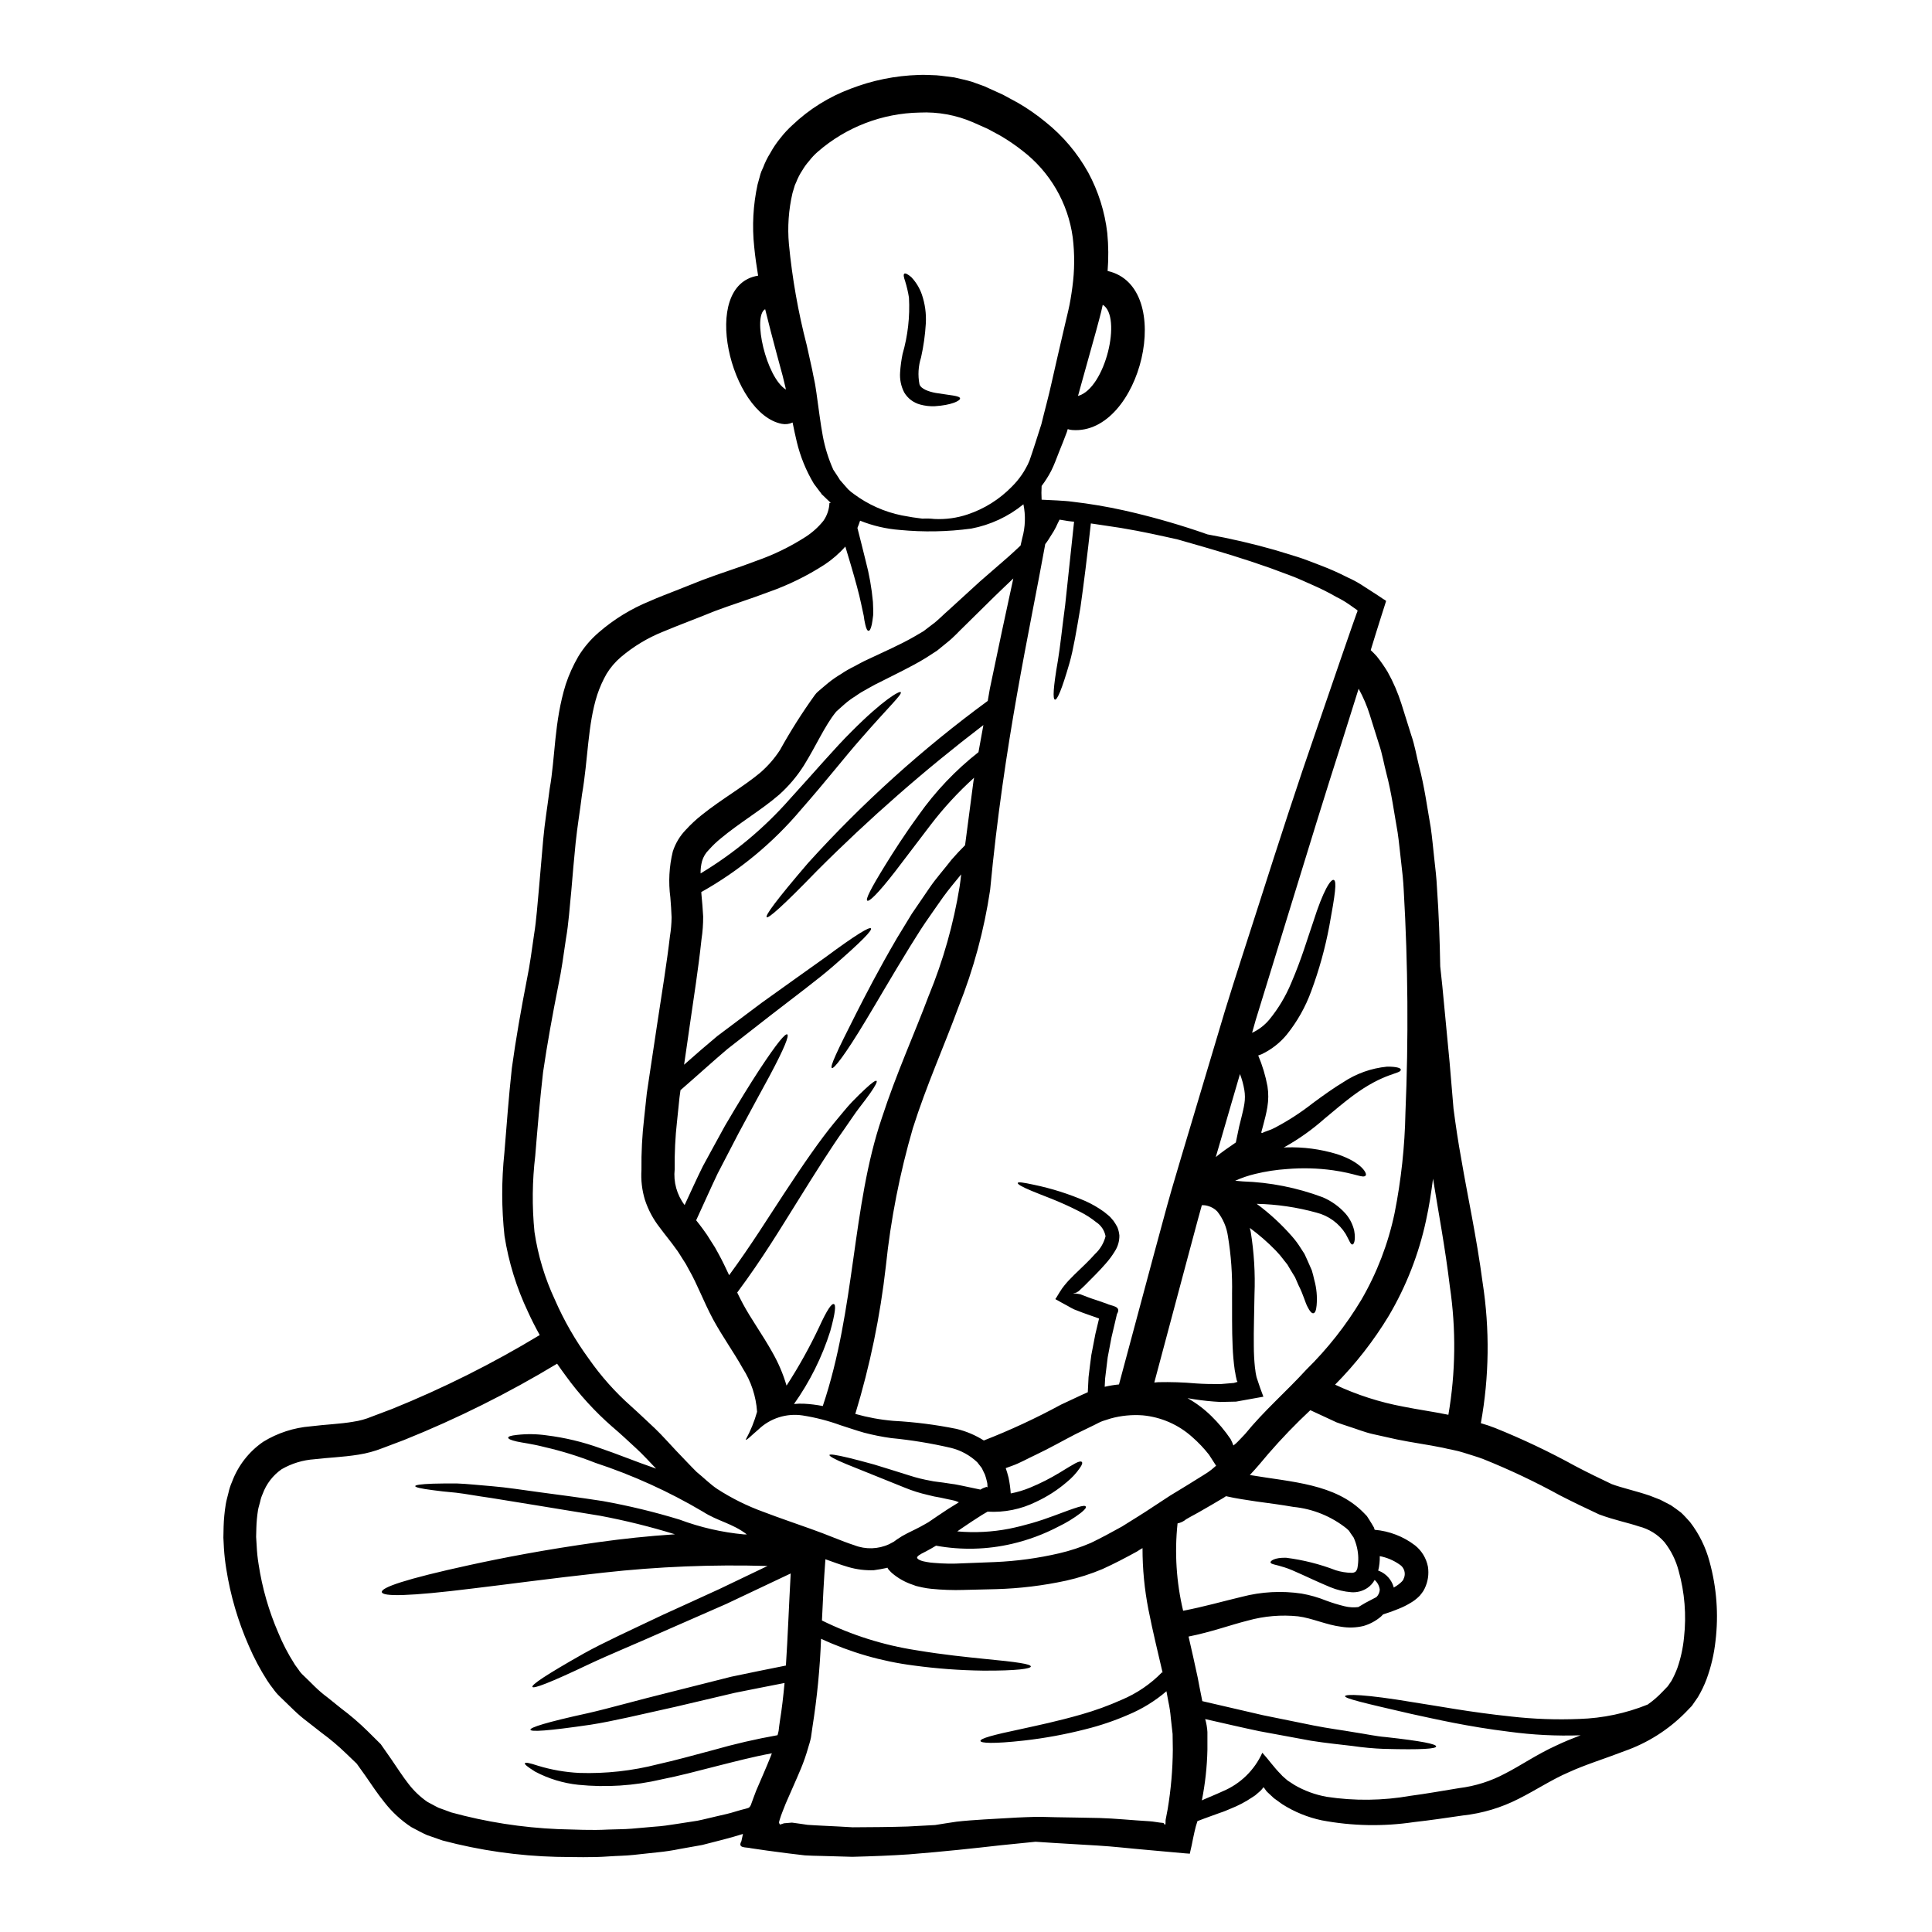 <?xml version="1.0" encoding="UTF-8"?>
<!-- Uploaded to: SVG Find, www.svgfind.com, Generator: SVG Find Mixer Tools -->
<svg fill="#000000" width="800px" height="800px" version="1.1" viewBox="144 144 512 512" xmlns="http://www.w3.org/2000/svg">
 <g>
  <path d="m597.05 557.87c1.887 6.84 2.422 13.98 1.574 21.023-0.375 3.445-1.168 6.832-2.359 10.082-0.625 1.664-1.398 3.269-2.309 4.793l-1.594 2.305-1.773 1.836c-4.496 4.527-9.953 7.981-15.965 10.105-5.445 2.102-10.527 3.637-14.957 5.68-4.469 1.922-8.605 4.699-13.277 7.039-4.574 2.332-9.535 3.816-14.637 4.375-4.465 0.648-8.809 1.301-13.094 1.77l-0.004 0.004c-8.09 1.199-16.324 1.039-24.363-0.473-3.727-0.785-7.285-2.238-10.496-4.285l-2.215-1.598c-0.59-0.562-1.18-1.094-1.773-1.656-0.324-0.297-0.648-0.945-0.977-1.238l-0.004-0.004c-0.227 0.344-0.492 0.66-0.785 0.945l-0.707 0.621h-0.004c-0.434 0.422-0.922 0.793-1.449 1.094-1.816 1.227-3.758 2.246-5.797 3.047-0.918 0.395-1.832 0.789-2.719 1.062-0.945 0.355-1.895 0.68-2.777 1.004-1.121 0.418-2.188 0.789-3.25 1.211h-0.004c-0.316 0.934-0.578 1.883-0.785 2.844-0.27 1.18-0.504 2.363-0.738 3.543l-0.395 1.742-0.09 0.414c0.027 0.207-0.234 0.031-0.355 0.062l-0.891-0.062c-3.488-0.324-6.856-0.617-10.141-0.914-4.613-0.395-8.957-0.918-13.039-1.152-4.082-0.234-7.891-0.473-11.441-0.68-1.742-0.117-3.402-0.234-5.027-0.328-2.871 0.27-6.004 0.594-9.371 0.945-6.918 0.789-14.902 1.656-24.215 2.398-4.644 0.324-9.641 0.504-14.957 0.648-2.66-0.059-5.41-0.145-8.266-0.234-1.418-0.027-2.871-0.059-4.328-0.148l-4.434-0.531c-0.738-0.086-1.512-0.203-2.246-0.297l-3.34-0.441-4.258-0.621c-1.238-0.355-3.637 0.117-2.543-1.863 0.148-0.652 0.297-1.305 0.414-1.926-3.223 1.035-7.086 1.969-10.82 2.93-1.895 0.355-3.844 0.68-5.824 1.035h-0.004c-2.004 0.414-4.027 0.719-6.062 0.914-2.07 0.203-4.168 0.445-6.297 0.68-2.129 0.234-4.328 0.234-6.562 0.395-4.438 0.328-9.02 0.176-13.777 0.117l0.004 0.004c-10.219-0.258-20.371-1.711-30.25-4.332-1.391-0.477-2.777-0.977-4.168-1.453-1.391-0.617-2.777-1.387-4.168-2.125-2.656-1.75-5.012-3.918-6.981-6.418-1.969-2.422-3.519-4.816-5.144-7.152-0.738-1.066-1.508-2.129-2.305-3.223-0.914-0.887-1.863-1.801-2.805-2.691-2.051-1.984-4.234-3.828-6.535-5.512-1.211-0.945-2.43-1.922-3.668-2.871-1.297-0.969-2.531-2.019-3.695-3.148-1.238-1.18-2.457-2.394-3.695-3.578-0.648-0.617-1.234-1.301-1.746-2.039-0.562-0.699-1.086-1.43-1.574-2.188-1.875-2.926-3.508-6-4.879-9.195-2.863-6.504-4.871-13.352-5.973-20.371-0.297-1.824-0.508-3.664-0.621-5.512l-0.145-2.789 0.059-2.898c0.059-1.977 0.246-3.949 0.562-5.902 0.148-1.004 0.473-2.008 0.707-3.016 0.219-1.035 0.547-2.047 0.977-3.016 1.605-4.293 4.492-7.988 8.266-10.582 3.801-2.328 8.094-3.727 12.535-4.082 4.023-0.504 7.871-0.621 11.266-1.211v-0.004c1.695-0.242 3.356-0.695 4.938-1.355 1.805-0.68 3.578-1.363 5.41-2.043 13.539-5.477 26.621-12.023 39.117-19.582-1.094-1.969-2.156-4.023-3.106-6.125-3.035-6.387-5.137-13.176-6.234-20.16-0.793-7.312-0.805-14.684-0.031-22 0.297-3.609 0.59-7.246 0.887-10.941 0.297-3.695 0.68-7.656 1.094-11.527 1.062-7.75 2.457-15.609 3.992-23.508 0.828-3.992 1.305-7.894 1.895-11.887 0.648-3.938 0.887-8.133 1.305-12.301 0.355-4.254 0.734-8.547 1.121-12.922s1.152-8.895 1.715-13.422c1.477-8.191 1.152-17.68 4.254-27.648l-0.004 0.004c0.855-2.559 1.965-5.023 3.316-7.359 1.457-2.398 3.285-4.555 5.41-6.383 4.027-3.496 8.602-6.305 13.539-8.312 2.363-1.066 4.723-1.926 7.008-2.836 2.281-0.914 4.613-1.836 6.945-2.754 5-1.895 9.699-3.309 14.371-5.117 4.559-1.594 8.914-3.715 12.977-6.324 1.793-1.156 3.387-2.594 4.723-4.258 0.973-1.391 1.527-3.027 1.598-4.723l0.359-0.027c-0.359-0.355-0.738-0.707-1.125-1.066l-0.977-0.945-0.27-0.234-0.266-0.395-0.395-0.5c-0.473-0.652-0.977-1.305-1.477-1.969h0.004c-2.047-3.426-3.559-7.141-4.496-11.02-0.395-1.684-0.789-3.434-1.125-5.176-0.895 0.422-1.898 0.551-2.867 0.355-13.543-2.606-21.91-36.812-6.269-39.266-0.395-2.457-0.789-5-1.035-7.629v0.004c-0.59-5.523-0.289-11.105 0.891-16.531l0.59-2.129 0.148-0.562 0.086-0.27 0.031-0.059 0.145-0.441 0.059-0.117 0.395-0.887h0.004c0.496-1.344 1.133-2.629 1.891-3.844 0.777-1.426 1.691-2.773 2.719-4.023 0.949-1.223 2.004-2.359 3.152-3.398 4.43-4.223 9.672-7.5 15.402-9.641 5.769-2.238 11.879-3.477 18.062-3.664 1.574-0.09 3.148 0.059 4.723 0.09 1.574 0.117 3.148 0.395 4.699 0.559 1.574 0.395 3.148 0.68 4.672 1.152l2.305 0.828 1.211 0.445 0.949 0.445 3.781 1.715c1.332 0.707 2.691 1.449 4.023 2.184h0.004c2.559 1.488 4.988 3.18 7.273 5.059 4.598 3.676 8.434 8.215 11.293 13.363 2.695 4.981 4.41 10.43 5.059 16.055 0.324 3.34 0.352 6.703 0.086 10.051 18.266 4.125 8.828 43.562-9.383 42.148-0.402-0.027-0.801-0.109-1.18-0.242-0.059 0.27-0.18 0.535-0.238 0.789-0.648 1.801-1.387 3.543-2.066 5.266-0.68 1.723-1.211 3.25-2.102 5.055h-0.004c-0.727 1.387-1.566 2.715-2.512 3.961-0.074 1.211-0.074 2.426 0 3.637 1.391 0.086 2.805 0.145 4.199 0.203 1.328 0.09 2.629 0.148 3.902 0.328 4.609 0.531 9.191 1.301 13.723 2.309 6.582 1.48 13.082 3.297 19.48 5.438l2.66 0.918h0.004c6.066 1.09 12.078 2.484 18.004 4.18 1.863 0.562 3.812 1.152 5.879 1.801 2.066 0.648 4.113 1.508 6.328 2.336h0.004c2.332 0.891 4.609 1.91 6.828 3.047 1.223 0.539 2.406 1.164 3.543 1.867 1.477 0.977 3.016 1.949 4.582 2.957l1.449 0.977v-0.004c0.254 0.125 0.492 0.285 0.707 0.473l-0.266 0.859c-0.355 1.121-0.738 2.273-1.094 3.43-0.477 1.508-0.945 3.047-1.449 4.613-0.414 1.332-0.859 2.777-1.27 4.137 0.559 0.535 1.09 1.066 1.594 1.625 1.059 1.324 2.027 2.719 2.902 4.172 1.508 2.703 2.734 5.559 3.664 8.512 0.859 2.754 1.715 5.473 2.57 8.191 0.949 2.719 1.395 5.512 2.07 8.219 1.449 5.441 2.16 10.938 3.106 16.293 0.395 2.719 0.621 5.41 0.918 8.074 0.297 2.66 0.621 5.32 0.738 7.953 0.5 7.066 0.738 13.984 0.859 20.785 0.176 1.652 0.355 3.398 0.559 5.231 0.535 5.793 1.18 12.508 1.926 20.195 0.324 3.84 0.676 7.922 1.035 12.27 0.559 4.258 1.211 8.754 2.098 13.57 1.625 9.582 3.992 20.281 5.617 32.523 1.914 12.359 1.758 24.949-0.473 37.254 1.281 0.359 2.543 0.785 3.781 1.273 7.293 2.938 14.402 6.312 21.289 10.109 3.309 1.742 6.504 3.281 9.609 4.758 2.691 1.008 6.387 1.801 10.051 3.047l2.809 1.094 2.805 1.449c0.949 0.621 1.836 1.305 2.723 1.969 0.828 0.766 1.574 1.625 2.336 2.457h0.004c2.422 3.141 4.195 6.731 5.211 10.562zm-6.769 20.074c0.664-5.922 0.18-11.914-1.422-17.652-0.715-2.766-1.992-5.352-3.754-7.598-1.766-2.043-4.121-3.5-6.738-4.168-3.078-1.035-6.445-1.656-10.586-3.191-3.488-1.629-6.945-3.281-10.289-5h-0.004c-6.578-3.617-13.371-6.836-20.34-9.637-1.742-0.68-3.543-1.152-5.32-1.742-1.777-0.59-3.637-0.828-5.512-1.301-3.812-0.789-7.981-1.336-12.121-2.188-2.098-0.477-4.231-0.949-6.387-1.422-2.129-0.473-4.227-1.332-6.383-2.012-1.066-0.355-2.16-0.707-3.223-1.094l-3.047-1.418c-1.301-0.594-2.602-1.211-3.902-1.805l-0.004-0.004c-3.894 3.641-7.594 7.481-11.086 11.508-1.539 1.832-3.148 3.781-4.941 5.676 11.148 1.895 22.621 2.273 30.188 10.02l0.828 0.859 0.652 1.008c0.395 0.676 0.855 1.332 1.211 2.008 0.059 0.207 0.145 0.414 0.203 0.621h0.004c3.891 0.332 7.606 1.766 10.703 4.141 1.762 1.41 2.969 3.402 3.402 5.617 0.312 1.973 0.012 3.996-0.859 5.793-0.223 0.492-0.512 0.949-0.859 1.363-0.266 0.383-0.586 0.73-0.945 1.035-0.559 0.516-1.176 0.973-1.832 1.355-1.035 0.637-2.121 1.184-3.25 1.629-1.344 0.562-2.715 1.055-4.109 1.477-0.207 0.176-0.395 0.414-0.59 0.59h-0.004c-1.344 1.145-2.918 1.992-4.609 2.484-1.934 0.469-3.945 0.539-5.906 0.211-3.879-0.473-7.809-2.305-11.387-2.754v-0.004c-4.492-0.469-9.031-0.09-13.383 1.125-4.496 1.121-9.699 3.043-15.699 4.227 0.828 3.664 1.684 7.301 2.426 10.879 0.27 1.625 0.648 3.254 0.945 4.848 0.09 0.445 0.176 0.918 0.27 1.391 5.852 1.363 11.211 2.606 16.082 3.727 4.941 1.004 9.371 1.922 13.383 2.719 4.012 0.801 7.602 1.238 10.793 1.801 3.148 0.473 5.945 1.094 8.336 1.27 9.672 1.066 13.383 1.863 13.383 2.484s-3.754 0.918-13.66 0.652l-0.008 0.008c-2.859-0.105-5.711-0.367-8.543-0.785-3.223-0.395-6.918-0.738-10.996-1.391-4.082-0.766-8.605-1.594-13.602-2.512-4.406-0.918-9.195-2.043-14.398-3.223h-0.004c0.324 1.117 0.523 2.266 0.59 3.43v4.672c-0.094 4.516-0.59 9.02-1.473 13.453 0.266-0.117 0.5-0.234 0.766-0.355 0.789-0.328 1.508-0.652 2.305-0.977 0.859-0.328 1.625-0.738 2.484-1.094 4.656-1.953 8.395-5.602 10.469-10.203 1.598 1.715 3.047 3.871 4.969 5.766l0.355 0.395 0.207 0.176 0.395 0.355 0.789 0.68c0.594 0.379 1.184 0.766 1.773 1.152l-0.004 0.004c2.652 1.543 5.555 2.609 8.574 3.148 7.367 1.121 14.867 1.031 22.207-0.266 4.082-0.531 8.367-1.305 12.891-2.039 4.293-0.527 8.453-1.852 12.266-3.902 4.055-2.07 8.309-5.027 13.426-7.359 2.156-1.035 4.328-1.895 6.535-2.754-0.059 0-0.117 0.027-0.176 0.027v-0.004c-6.266 0.211-12.535-0.105-18.75-0.945-11.117-1.363-19.543-3.34-25.977-4.723-12.711-2.926-17.559-4.078-17.559-4.699 0.059-0.594 5.172-0.562 18.18 1.625 6.477 0.977 14.957 2.629 25.812 3.754v0.004c6.012 0.68 12.062 0.898 18.105 0.648 6.215-0.195 12.344-1.488 18.105-3.816 1.445-1.012 2.781-2.172 3.988-3.457l1.336-1.391 0.977-1.418c0.609-1.102 1.133-2.25 1.574-3.43 0.902-2.613 1.492-5.324 1.754-8.078zm-62.445-59.012c1.93-11.223 2.062-22.68 0.395-33.941-1.242-10.348-3.047-19.809-4.465-28.621-0.477 3.695-1.035 7.363-1.836 10.969h0.004c-1.914 8.945-5.258 17.52-9.91 25.398-4.004 6.609-8.773 12.723-14.215 18.211 5.762 2.707 11.848 4.664 18.105 5.828 3.969 0.797 7.898 1.328 11.922 2.156zm-11.383-80.008c0.836-19.637 0.688-39.305-0.445-58.926-0.117-2.57-0.395-5.117-0.707-7.684-0.316-2.566-0.531-5.176-0.918-7.738-0.918-5.144-1.598-10.406-2.957-15.551-0.68-2.57-1.094-5.234-1.969-7.777-0.789-2.539-1.625-5.141-2.422-7.715h0.004c-0.754-2.434-1.754-4.781-2.988-7.012-1.363 4.328-2.777 8.844-4.285 13.629-4.41 13.695-9.168 29.184-14.52 46.625-2.66 8.727-5.512 17.891-8.484 27.586-0.293 1.094-0.648 2.246-0.945 3.34l-0.004 0.008c1.758-0.816 3.312-2.008 4.555-3.488 2.41-2.941 4.371-6.219 5.824-9.73 2.805-6.504 4.375-12.031 5.824-16.172 2.66-8.395 4.672-11.469 5.469-11.117 0.797 0.355 0.395 3.543-1.211 12.242-1.102 5.871-2.707 11.637-4.789 17.238-1.52 4.176-3.715 8.07-6.504 11.531-1.809 2.191-4.082 3.957-6.652 5.172-0.27 0.117-0.594 0.207-0.891 0.328h0.004c1.109 2.625 1.934 5.363 2.453 8.168 0.289 1.828 0.277 3.688-0.031 5.512-0.27 1.656-0.676 3.191-1.035 4.555-0.176 0.648-0.355 1.332-0.531 1.969l-0.027 0.086c-0.059 0.059-0.059 0.148 0 0.148 0.051 0.047 0.113 0.074 0.176 0.086h0.086s0.414-0.203 0.59-0.266c0.504-0.148 0.977-0.395 1.449-0.535 0.473-0.141 0.949-0.441 1.422-0.648 3.492-1.844 6.805-4 9.906-6.441 2.93-2.16 5.59-4.055 8.047-5.531h-0.004c3.473-2.312 7.465-3.734 11.621-4.141 2.602-0.031 3.695 0.395 3.664 0.789 0.059 1.211-4.328 0.648-12.832 7.008-2.129 1.598-4.523 3.578-7.332 5.945v-0.004c-3.227 2.875-6.758 5.394-10.527 7.508l-0.355 0.176c0.176 0 0.395-0.031 0.621-0.031l0.004 0.004c4.559-0.148 9.113 0.449 13.48 1.773 6.691 2.188 8.16 5.293 7.602 5.707-0.68 0.766-2.602-0.562-8.637-1.418-4.035-0.559-8.121-0.668-12.184-0.324-2.844 0.188-5.672 0.621-8.441 1.297-1.816 0.434-3.586 1.039-5.289 1.805l2.012 0.176c7.234 0.238 14.387 1.656 21.168 4.195 2.312 0.98 4.383 2.461 6.059 4.332 1.133 1.305 1.926 2.867 2.309 4.551 0.445 2.574-0.117 3.637-0.473 3.637-0.504 0.059-0.789-1.004-1.801-2.809h-0.004c-1.746-2.805-4.516-4.824-7.723-5.633-5.164-1.43-10.488-2.215-15.844-2.332 3.414 2.527 6.547 5.414 9.344 8.609 0.867 0.98 1.648 2.035 2.336 3.148 0.324 0.504 0.648 1.008 0.977 1.508 0.234 0.531 0.473 1.035 0.707 1.539 0.441 1.004 0.859 1.922 1.238 2.809 0.27 0.887 0.477 1.742 0.652 2.543l0.004 0.004c0.613 2.199 0.824 4.492 0.617 6.769-0.117 1.391-0.441 2.012-0.855 2.07-0.414 0.059-0.949-0.477-1.539-1.684-0.648-1.18-1.094-3.195-2.398-5.738-0.266-0.648-0.59-1.359-0.914-2.098-0.414-0.68-0.859-1.422-1.332-2.188-0.234-0.414-0.477-0.789-0.711-1.211-0.297-0.395-0.617-0.766-0.945-1.18l0.008-0.008c-0.656-0.879-1.367-1.719-2.129-2.508-2.129-2.188-4.434-4.195-6.891-6.004 0.086 0.328 0.145 0.652 0.234 0.977h0.004c0.891 5.492 1.227 11.059 1.008 16.617-0.062 4.996-0.238 9.547-0.18 13.629 0 2.066 0.117 3.992 0.297 5.762 0.09 0.445 0.117 0.891 0.176 1.305l0.117 0.621 0.059 0.297c0.039 0.23 0.102 0.457 0.18 0.676 0.559 1.715 1.121 3.344 1.711 4.848-2.512 0.445-4.91 0.891-7.242 1.305l-4.168 0.09c-2.324-0.121-4.644-0.359-6.945-0.711-0.621-0.117-1.156-0.203-1.746-0.297h-0.004c2.312 1.301 4.441 2.902 6.332 4.766 1.891 1.855 3.594 3.894 5.082 6.086 0.289 0.543 0.535 1.105 0.742 1.688 0.414-0.297 0.801-0.633 1.152-1.004 0.707-0.738 1.301-1.332 1.922-2.012 0.016 0 0.027-0.012 0.027-0.027 5-6.152 10.941-11.266 16.203-17.031 5.637-5.535 10.543-11.766 14.605-18.539 4.144-7.141 7.121-14.895 8.809-22.977 1.738-8.746 2.699-17.633 2.871-26.551zm-0.504 123.53c0.715-1.379 0.234-3.074-1.094-3.871-1.562-1.09-3.336-1.836-5.203-2.191 0.035 1.297-0.102 2.59-0.414 3.848 0.117 0.027 0.176 0.055 0.297 0.086 1.828 0.758 3.219 2.301 3.785 4.199 0.023 0.066 0.031 0.137 0.027 0.203 0.453-0.254 0.887-0.539 1.305-0.852 0.734-0.562 1.266-1.125 1.297-1.422zm-7.184 4.789c0.531-0.523 0.848-1.223 0.887-1.965-0.117-0.996-0.602-1.914-1.359-2.57-0.457 0.836-1.105 1.555-1.891 2.098-1.246 0.84-2.731 1.246-4.231 1.152-1.953-0.145-3.871-0.605-5.68-1.359-6.031-2.543-9.582-4.465-12.09-5.234-2.426-0.789-3.578-0.789-3.695-1.301-0.117-0.395 1.094-1.336 4.141-1.242 4.5 0.57 8.918 1.684 13.152 3.316 1.352 0.422 2.758 0.652 4.172 0.676 0.395 0.016 0.777-0.098 1.098-0.328 0.27-0.316 0.445-0.707 0.496-1.121 0.301-1.738 0.254-3.516-0.145-5.234-0.207-0.914-0.504-1.805-0.891-2.66-0.266-0.395-0.559-0.789-0.828-1.18l-0.395-0.621-0.562-0.531 0.004-0.004c-4.066-3.269-9-5.281-14.191-5.793-3.074-0.535-6.356-0.977-9.906-1.453-2.512-0.395-5.141-0.734-7.949-1.387l-0.004 0.004c-0.457 0.32-0.93 0.617-1.422 0.883-1.594 0.977-3.148 1.836-4.758 2.777-1.48 0.887-2.93 1.598-4.375 2.453-0.652 0.555-1.438 0.93-2.277 1.098-0.824 7.742-0.324 15.574 1.477 23.148 5.441-1.035 10.469-2.484 15.551-3.695 5.172-1.352 10.562-1.645 15.852-0.855 2.227 0.391 4.406 1.016 6.5 1.863 1.617 0.602 3.266 1.105 4.941 1.508 1.172 0.281 2.383 0.352 3.578 0.203 1.215-0.762 2.469-1.461 3.754-2.098 0.34-0.191 0.723-0.367 1.047-0.547zm-5.234-260.72c0.148-0.355 0.445-0.789-0.059-0.977l-0.562-0.395-1.508-1.062v0.004c-1-0.691-2.055-1.305-3.148-1.836-2.019-1.16-4.102-2.211-6.234-3.148-2.07-0.891-3.996-1.836-5.945-2.547s-3.785-1.418-5.562-2.066c-7.125-2.516-12.988-4.227-17.531-5.559-2.777-0.789-4.996-1.422-6.859-1.969-4.258-0.945-9.254-2.098-15.164-3.074-2.484-0.355-5.117-0.789-7.871-1.18-0.973 8.785-1.891 16.137-2.754 22.207-1.066 6.238-1.863 11.117-2.898 14.754-2.098 7.273-3.281 9.875-3.871 9.73s-0.477-3.078 0.789-10.348c0.617-3.668 1.094-8.516 1.922-14.664 0.648-6.035 1.418-13.383 2.363-22.145-0.328 0-0.648-0.062-0.977-0.09-0.949-0.09-1.895-0.328-2.871-0.445l-0.414 0.828-0.004-0.004c-0.332 0.785-0.715 1.547-1.152 2.281-0.473 0.738-0.945 1.508-1.449 2.305-0.238 0.367-0.496 0.723-0.77 1.062-4.168 23.094-10.941 52.742-14.605 91.629v0.004c-1.578 10.617-4.387 21.016-8.367 30.988-3.812 10.406-8.547 20.902-12.09 32.109h-0.004c-3.481 11.957-5.883 24.203-7.172 36.59-1.496 13.285-4.207 26.41-8.102 39.199 3.297 0.93 6.672 1.547 10.082 1.836 5.625 0.301 11.215 1.012 16.734 2.129 2.566 0.621 5.016 1.66 7.246 3.074 7-2.734 13.824-5.902 20.426-9.488 1.836-0.859 3.637-1.715 5.379-2.516 0.594-0.266 1.156-0.531 1.746-0.789 0.059-1.512 0.117-2.574 0.203-3.992 0.238-2.012 0.473-3.965 0.738-5.883 0.355-1.895 0.707-3.727 1.066-5.531 0.324-1.418 0.648-2.781 0.973-4.082 0.031-0.027 0-0.027-0.027-0.059-0.68-0.234-1.363-0.473-2.012-0.707-1.535-0.504-3.106-1.125-4.613-1.715-0.145-0.059-0.395-0.203-0.766-0.395l-0.887-0.504-1.805-0.977-0.887-0.504c-0.234-0.176-0.828-0.234-0.395-0.59l1.062-1.742h0.008c0.348-0.586 0.742-1.141 1.18-1.66l0.617-0.734 0.395-0.445c0.531-0.531 1.035-1.066 1.539-1.574 2.039-1.969 3.938-3.727 5.512-5.512 1.371-1.27 2.348-2.91 2.809-4.723-0.285-1.543-1.191-2.902-2.512-3.754-1.309-1.055-2.727-1.965-4.231-2.719-5.703-2.957-10.141-4.375-12.801-5.531-2.719-1.121-3.844-1.832-3.727-2.129 0.117-0.301 1.363-0.145 4.231 0.477 4.699 0.973 9.289 2.422 13.691 4.328 1.746 0.785 3.414 1.75 4.965 2.871 0.395 0.324 0.828 0.676 1.266 1.035 0.441 0.359 0.789 0.855 1.211 1.328l0.004-0.004c0.379 0.543 0.723 1.105 1.035 1.691 0.277 0.699 0.457 1.434 0.531 2.184 0.023 1.512-0.406 2.996-1.238 4.258-0.699 1.145-1.5 2.223-2.394 3.223-1.688 1.969-3.668 3.871-5.59 5.824-0.473 0.5-1.094 0.977-1.574 1.477l-0.648 0.395c-0.234 0.055-0.473 0.086-0.711 0.09v0.059c0 0.027 0.562 0.059 0.68 0.086l1.094 0.176c1.391 0.535 2.777 1.094 4.328 1.574 0.891 0.328 1.773 0.621 2.66 0.918 1.332 0.68 4.051 0.621 2.754 2.754-0.473 2.012-0.949 4.078-1.449 6.18-0.328 1.711-0.652 3.488-1.008 5.289-0.203 1.836-0.441 3.695-0.68 5.59-0.027 0.859-0.059 1.508-0.117 2.219l0.004 0.004c1.246-0.289 2.512-0.5 3.785-0.621 3.191-11.887 6.254-23.309 9.195-34.266 1.656-5.977 3.148-11.809 4.789-17.477 1.641-5.668 3.312-11.148 4.91-16.531 3.223-10.793 6.266-21.023 9.195-30.781 2.988-9.699 6.004-18.863 8.781-27.551 5.562-17.414 10.582-32.879 15.316-46.477 2.34-6.801 4.527-13.18 6.566-19.133 1.035-2.984 2.039-5.852 2.988-8.633 0.418-1.195 0.836-2.367 1.246-3.519zm-29.746 129.92c0.184-1.195 0.176-2.414-0.027-3.609-0.242-1.434-0.629-2.84-1.152-4.199-1.574 5.32-3.148 10.824-4.789 16.441-0.531 1.836-1.066 3.695-1.625 5.559 0.789-0.621 1.574-1.27 2.426-1.863 0.945-0.648 1.922-1.332 2.898-2.012 0.027-0.176 0.059-0.297 0.086-0.445 0.27-1.238 0.504-2.512 0.789-3.781l0.531-2.129c0.332-1.391 0.676-2.691 0.863-3.961zm-1.828 73.766c-0.078-0.133-0.148-0.273-0.207-0.414l-0.086-0.395-0.18-0.789c-0.086-0.5-0.145-1.004-0.266-1.508-0.297-2.07-0.473-4.168-0.562-6.324-0.207-4.328-0.117-8.93-0.148-13.84l-0.004 0.004c0.113-5.141-0.254-10.277-1.094-15.352-0.344-2.402-1.324-4.668-2.84-6.566-0.68-0.695-1.539-1.195-2.481-1.445-0.52-0.152-1.059-0.215-1.594-0.18-1.422 5.055-2.754 10.262-4.199 15.551-2.691 10.082-5.492 20.559-8.395 31.43l1.035-0.09h-0.004c3.324-0.074 6.652 0.031 9.965 0.328 2.012 0.148 4.168 0.176 6.535 0.176 1.125-0.086 2.305-0.203 3.543-0.297l-0.004 0.004c0.332-0.082 0.66-0.18 0.984-0.293zm-6.859 23.223c0.395-0.324 0.789-0.648 1.18-1.004-0.621-0.977-1.238-1.922-1.891-2.93-1.328-1.691-2.812-3.254-4.434-4.672-3.641-3.277-8.242-5.293-13.121-5.746-2.856-0.211-5.723 0.07-8.484 0.828-0.711 0.238-1.422 0.445-2.129 0.68-0.707 0.234-1.539 0.738-2.305 1.094-1.574 0.766-3.148 1.539-4.816 2.34-3.434 1.77-6.832 3.723-10.824 5.617-2.012 0.918-3.871 2.039-6.121 2.836-0.531 0.176-1.094 0.395-1.625 0.59 0.297 0.789 0.473 1.539 0.766 2.574h-0.004c0.281 1.367 0.469 2.746 0.566 4.137 1.75-0.336 3.465-0.852 5.113-1.535 2.727-1.125 5.356-2.457 7.875-3.992 1.922-1.18 3.281-2.012 4.172-2.484 0.891-0.473 1.477-0.562 1.684-0.328s0.086 0.738-0.535 1.598v0.004c-0.977 1.414-2.152 2.676-3.488 3.754-2.449 2.098-5.176 3.848-8.098 5.203-3.988 1.977-8.422 2.871-12.863 2.606l-1.508 0.887c-1.801 1.121-3.637 2.363-5.512 3.637-0.328 0.234-0.68 0.473-1.008 0.707 4.602 0.41 9.242 0.172 13.777-0.711 4.019-0.828 7.969-1.977 11.809-3.426 5.852-2.188 8.188-3.047 8.484-2.426 0.145 0.266-0.238 0.789-1.363 1.684-1.84 1.398-3.816 2.606-5.902 3.606-3.871 2.031-7.984 3.559-12.242 4.555-6.621 1.555-13.496 1.727-20.191 0.504-0.891 0.531-1.805 1.062-2.664 1.508l-1.207 0.621-0.418 0.266c-0.285 0.141-0.531 0.355-0.707 0.621-0.117 0.328 0.234 0.562 0.504 0.707 0.281 0.145 0.578 0.266 0.883 0.355l0.117 0.031 0.395 0.086 0.766 0.148h0.004c0.566 0.105 1.141 0.176 1.715 0.211 2.566 0.23 5.148 0.273 7.719 0.117 2.777-0.09 5.586-0.207 8.453-0.328 5.766-0.242 11.5-1.023 17.121-2.332 2.863-0.668 5.664-1.59 8.367-2.754 2.691-1.301 5.441-2.777 8.219-4.328 2.754-1.742 5.531-3.402 8.426-5.352 1.418-0.945 2.863-1.891 4.328-2.836 1.535-0.918 3.074-1.863 4.609-2.809 1.449-0.887 2.902-1.801 4.375-2.719l0.004-0.008c0.707-0.414 1.387-0.879 2.031-1.391zm-11.652 90c0.871-5.203 1.324-10.469 1.363-15.742 0-1.391-0.031-2.754-0.059-4.168-0.148-1.391-0.301-2.805-0.473-4.227v-0.004c-0.121-1.469-0.34-2.934-0.656-4.375-0.176-0.887-0.324-1.801-0.5-2.719-3.031 2.598-6.453 4.703-10.141 6.238-3.633 1.582-7.391 2.856-11.234 3.812-5.383 1.383-10.859 2.391-16.383 3.016-8.266 0.918-11.441 0.68-11.531 0.117-0.086-0.648 2.988-1.535 11.02-3.219 4.019-0.891 9.281-1.969 15.82-3.844 3.606-1.031 7.133-2.312 10.551-3.844 4.035-1.688 7.684-4.172 10.734-7.305l0.148 0.117c-1.215-5.262-2.574-10.734-3.754-16.703-1.055-5.375-1.582-10.84-1.574-16.32-0.504 0.297-1.008 0.59-1.48 0.914-3.016 1.656-6.062 3.254-9.137 4.644h0.004c-3.117 1.312-6.34 2.34-9.641 3.074-6.086 1.316-12.277 2.07-18.5 2.246-2.926 0.059-5.762 0.145-8.602 0.207l0.004 0.004c-2.891 0.09-5.785-0.012-8.66-0.301-0.766-0.074-1.527-0.195-2.281-0.355l-1.18-0.266-0.594-0.148-0.789-0.297v0.004c-2.051-0.672-3.949-1.742-5.586-3.148-0.34-0.316-0.656-0.652-0.949-1.008l-0.234-0.395-0.172 0.086c-1.094 0.234-2.219 0.445-3.375 0.594l-0.004 0.004c-2.285 0.09-4.57-0.191-6.769-0.832-2.129-0.621-4.109-1.359-6.094-2.07-0.414 5.512-0.676 10.941-0.918 16.23h0.004c7.867 3.879 16.285 6.535 24.953 7.875 7.449 1.242 13.383 1.805 17.891 2.277 9.016 0.859 12.508 1.391 12.508 2.039 0 0.562-3.492 1.152-12.688 1.094-6.141-0.078-12.273-0.531-18.359-1.359-8.496-1.086-16.773-3.477-24.543-7.082-0.289 7.812-1.051 15.605-2.273 23.328-0.148 0.945-0.27 1.895-0.395 2.777-0.176 0.945-0.5 1.969-0.789 2.898h0.004c-0.52 1.816-1.141 3.606-1.863 5.352-1.391 3.34-2.809 6.414-4.051 9.312-0.535 1.391-1.211 2.957-1.598 4.285l-0.176 0.652c-0.031 0.117 0.176 0.617 0.27 0.617h0.059l1.004-0.324 2.098-0.176c1.391 0.176 2.781 0.395 4.141 0.59 1.391 0.117 2.754 0.148 4.109 0.234 2.691 0.117 5.293 0.27 7.836 0.414 5.117-0.027 9.934-0.059 14.516-0.203 2.543-0.148 4.969-0.27 7.332-0.395 1.715-0.297 3.578-0.562 5.676-0.887 4.41-0.504 9.699-0.711 15.996-1.094 1.574-0.059 3.191-0.148 4.875-0.18s3.465 0.059 5.293 0.09c3.637 0.031 7.512 0.148 11.68 0.207 4.172 0.117 8.578 0.59 13.25 0.859 1.18 0.059 2.363 0.355 3.578 0.441v0.004c0.227 0.004 0.406 0.188 0.41 0.414h0.234c0.117 0 0.059-0.648 0.086-0.707h0.004c-0.016-0.211-0.004-0.418 0.031-0.625l0.176-0.914zm-23.77-374.5c7.269-1.969 11.738-21.086 6.562-24.16-0.266 1.242-0.559 2.484-0.887 3.668-0.297 1.121-0.59 2.215-0.887 3.309s-0.594 2.16-0.891 3.195c-1.18 4.227-2.312 8.293-3.402 12.203-0.141 0.602-0.32 1.191-0.496 1.785zm-1.48-28.887c0.594-4.356 0.621-8.766 0.09-13.129-1.234-9.117-6.031-17.375-13.332-22.973-1.918-1.516-3.945-2.887-6.062-4.109l-3.191-1.715-3.789-1.684c-4.477-1.945-9.344-2.84-14.219-2.606-9.93 0.188-19.473 3.863-26.965 10.379-0.852 0.738-1.625 1.559-2.309 2.457-0.684 0.766-1.285 1.598-1.801 2.481-0.656 0.988-1.199 2.047-1.625 3.152l-0.355 0.789-0.031 0.117-0.117 0.395-0.473 1.574v-0.004c-1.031 4.438-1.352 9.008-0.945 13.543 0.867 9.035 2.445 17.984 4.723 26.766 0.477 2.16 0.949 4.328 1.422 6.414 0.207 1.035 0.395 2.07 0.621 3.078 0.227 1.008 0.355 2.156 0.531 3.191 0.59 4.137 1.035 7.922 1.684 11.414v0.004c0.574 3.066 1.508 6.051 2.781 8.898 0.445 0.711 0.918 1.391 1.363 2.07l0.324 0.535h-0.004c0.035 0.043 0.066 0.094 0.09 0.145l0.148 0.145 0.676 0.789 1.332 1.508c0.469 0.457 0.977 0.871 1.512 1.242 3.769 2.805 8.109 4.742 12.711 5.676 2.043 0.395 3.871 0.68 5.473 0.859h-0.004c1.051-0.062 2.106-0.035 3.148 0.086 3 0.156 5.996-0.254 8.84-1.211 4.438-1.484 8.449-4.008 11.711-7.359 0.977-0.965 1.855-2.019 2.629-3.148 0.375-0.543 0.723-1.105 1.035-1.688 0.387-0.664 0.723-1.355 1.008-2.07 0.977-2.777 2.066-6.269 3.148-9.641 0.859-3.578 1.891-7.215 2.754-11.176 0.867-3.961 1.867-8.105 2.836-12.359 0.504-2.129 0.977-4.258 1.512-6.445 0.5-2.102 0.828-4.234 1.121-6.391zm-13.273 66.496c0.801-2.902 0.902-5.953 0.293-8.898-4.004 3.262-8.758 5.477-13.836 6.441-6.273 0.844-12.621 0.965-18.922 0.355-3.613-0.273-7.164-1.102-10.527-2.453-0.207 0.648-0.441 1.301-0.707 1.922 0.789 3.191 1.574 6.121 2.188 8.723 0.945 3.555 1.586 7.188 1.922 10.852 0.059 1.418 0.117 2.602 0.059 3.578-0.117 1.004-0.234 1.801-0.355 2.426-0.27 1.211-0.562 1.711-0.887 1.684-0.324-0.027-0.594-0.562-0.859-1.715l0.004-0.004c-0.176-0.738-0.305-1.488-0.395-2.246-0.18-0.883-0.414-1.977-0.707-3.281-0.535-2.57-1.449-5.902-2.719-10.234-0.445-1.477-0.949-3.102-1.453-4.844v-0.004c-1.617 1.832-3.473 3.441-5.512 4.789-4.648 3.004-9.637 5.445-14.863 7.277-4.902 1.867-9.902 3.402-14.281 5.059-4.523 1.863-9.445 3.664-13.656 5.441v-0.004c-4.059 1.629-7.828 3.898-11.164 6.727-1.492 1.273-2.777 2.773-3.801 4.449-0.996 1.75-1.82 3.598-2.457 5.508-2.57 7.981-2.426 17.09-4.051 26.461-0.531 4.328-1.238 8.484-1.684 12.773-0.445 4.285-0.789 8.574-1.152 12.773-0.445 4.285-0.68 8.484-1.422 12.715-0.617 4.199-1.18 8.426-2.012 12.328-1.574 7.926-2.957 15.555-4.047 23.008-0.418 3.723-0.789 7.301-1.125 11.02-0.34 3.719-0.648 7.418-0.945 11.055h0.004c-0.809 6.723-0.879 13.516-0.211 20.254 0.922 6.223 2.746 12.277 5.414 17.977 2.406 5.516 5.414 10.75 8.965 15.609 3.227 4.625 6.988 8.855 11.207 12.594 1.926 1.715 4.231 3.938 6.328 5.883 2.098 2.012 3.84 4.051 5.734 6.031 1.836 1.895 3.578 3.785 5.32 5.512 1.867 1.508 3.543 3.223 5.445 4.496 3.844 2.488 7.961 4.531 12.27 6.09 4.254 1.625 8.484 3.047 12.594 4.523 4.168 1.453 8.102 3.223 11.531 4.328 2.981 1.152 6.297 1.047 9.195-0.297 0.395-0.207 0.789-0.414 1.211-0.648h0.004c0.273-0.223 0.559-0.43 0.855-0.621 0.859-0.598 1.758-1.129 2.688-1.598l2.098-1.035c0.891-0.441 1.688-0.855 2.457-1.301l1.035-0.59c0.234-0.176 0.5-0.328 0.789-0.531l1.477-1.008c1.004-0.676 1.969-1.332 2.957-1.969s1.969-1.211 2.902-1.801h-0.004c-0.34-0.152-0.684-0.281-1.035-0.395-0.621-0.145-1.211-0.297-1.805-0.395l-2.039-0.445c-1.129-0.172-2.242-0.41-3.344-0.707-2.059-0.465-4.074-1.098-6.031-1.895-7.086-2.836-12.121-4.875-15.406-6.207-3.281-1.332-4.723-2.188-4.641-2.484 0.082-0.297 1.715-0.059 5.172 0.766 1.746 0.414 3.938 1.008 6.625 1.742 2.629 0.789 5.707 1.773 9.344 2.902l0.004 0.004c1.863 0.605 3.773 1.078 5.707 1.418 0.973 0.234 2.156 0.297 3.25 0.473l2.363 0.355c0.887 0.09 1.684 0.297 2.512 0.445 1.656 0.355 3.312 0.707 5.059 1.066l-0.004-0.004c0.074-0.055 0.152-0.105 0.238-0.148 0.289-0.172 0.594-0.309 0.914-0.414 0.164-0.07 0.332-0.117 0.504-0.148 0.395 0.328 0.117-0.234 0.176-0.445h0.004c0-0.309-0.043-0.613-0.121-0.914-0.145-0.641-0.324-1.27-0.535-1.891-0.297-0.59-0.559-1.18-0.859-1.773-0.414-0.504-0.789-1.004-1.18-1.508v-0.004c-1.941-1.84-4.328-3.148-6.926-3.797-5.231-1.219-10.535-2.09-15.879-2.606-2.441-0.336-4.863-0.82-7.246-1.449-2.363-0.676-4.254-1.359-6.207-1.969-3.25-1.184-6.609-2.047-10.027-2.582-4.269-0.645-8.598 0.73-11.711 3.723-2.16 1.836-3.074 2.898-3.371 2.691l0.004 0.004c1.285-2.34 2.297-4.82 3.012-7.394-0.273-4.102-1.586-8.07-3.812-11.531-2.305-4.168-5.293-8.266-7.871-13.008-2.57-4.82-4.137-9.227-6.383-13.129l-0.004-0.004c-0.492-0.992-1.055-1.949-1.684-2.863-0.594-0.887-1.094-1.836-1.801-2.719-1.242-1.773-2.754-3.543-4.231-5.559-1.734-2.207-3.066-4.699-3.938-7.363-0.781-2.566-1.09-5.25-0.918-7.926-0.055-4.594 0.184-9.184 0.715-13.746 0.234-2.215 0.473-4.406 0.707-6.594 0.328-2.129 0.621-4.227 0.945-6.328 0.621-4.137 1.242-8.219 1.836-12.203 1.18-7.777 2.543-16.113 3.34-23.004 0.277-1.672 0.426-3.359 0.445-5.055-0.059-1.684-0.18-3.43-0.328-5.262v-0.004c-0.543-4.062-0.324-8.195 0.648-12.18 0.703-2.176 1.898-4.156 3.492-5.793 1.285-1.402 2.676-2.695 4.168-3.875 2.805-2.246 5.586-4.109 8.219-5.902 2.633-1.793 5.176-3.543 7.305-5.32v-0.004c2.004-1.738 3.754-3.746 5.203-5.969 2.797-5.047 5.887-9.926 9.254-14.605 0.27-0.379 0.586-0.715 0.945-1.004l0.859-0.738 1.684-1.418v-0.004c1.102-0.891 2.269-1.703 3.492-2.426 1.109-0.754 2.277-1.426 3.484-2.008 1.152-0.621 2.305-1.27 3.43-1.773 4.555-2.156 8.66-3.938 12.273-6.004 0.887-0.531 1.77-1.035 2.629-1.539l2.277-1.742c1.508-1.062 2.984-2.66 4.438-3.902 2.898-2.66 5.644-5.144 8.219-7.512 2.629-2.277 5.117-4.438 7.418-6.445 1.211-1.062 2.305-2.098 3.371-3.106 0.164-0.695 0.312-1.379 0.461-2.027zm-2.394 10.762c-1.625 1.574-3.34 3.148-5.059 4.848-2.484 2.426-5.117 5.055-7.922 7.805-1.477 1.391-2.691 2.836-4.523 4.285-0.891 0.707-1.773 1.449-2.691 2.188-0.945 0.621-1.922 1.242-2.93 1.895-3.938 2.426-8.305 4.434-12.504 6.594-1.094 0.5-2.07 1.121-3.148 1.684v0.004c-1.047 0.551-2.055 1.172-3.016 1.859-1.012 0.621-1.973 1.324-2.871 2.102l-1.301 1.152-0.652 0.59 0.004 0.004c-0.168 0.125-0.316 0.273-0.445 0.438-2.926 3.637-5.117 8.754-8.453 14.133l-0.004 0.004c-1.805 2.848-3.992 5.434-6.504 7.688-2.57 2.219-5.199 4.051-7.832 5.902-2.633 1.855-5.266 3.707-7.625 5.676-1.148 0.926-2.215 1.945-3.191 3.047-0.852 0.82-1.473 1.852-1.805 2.984-0.289 1.07-0.422 2.176-0.395 3.281 8.852-5.32 16.828-11.969 23.652-19.719 6.769-7.422 11.945-13.512 16.262-17.797 8.605-8.66 12.832-10.91 13.125-10.527 0.473 0.562-2.957 3.609-10.824 12.652-3.961 4.496-8.777 10.707-15.551 18.422l0.004-0.004c-7.438 8.84-16.41 16.266-26.488 21.914 0.035 0.258 0.055 0.523 0.059 0.785 0.18 1.742 0.324 3.633 0.441 5.676 0.012 2.031-0.133 4.055-0.441 6.062-0.859 8.043-2.012 15.137-3.191 23.387-0.445 3.223-0.949 6.535-1.422 9.84 3.074-2.719 6.004-5.262 8.781-7.57 4.328-3.25 8.219-6.176 11.738-8.809 7.086-5.086 12.625-9.016 16.855-12.035 8.309-6.148 11.77-8.188 12.152-7.715 0.383 0.473-2.305 3.34-10.234 10.203-3.965 3.43-9.445 7.477-16.352 12.832-3.43 2.66-7.215 5.644-11.441 8.926-3.844 3.254-7.922 6.981-12.449 10.91-0.086 0.648-0.172 1.27-0.266 1.922-0.234 2.07-0.445 4.172-0.648 6.297h-0.004c-0.473 4.219-0.68 8.465-0.621 12.711-0.375 3.394 0.566 6.801 2.629 9.52 1.715-3.695 3.281-7.156 4.848-10.316 2.16-3.938 4.082-7.512 5.856-10.707 3.695-6.297 6.691-11.148 9.055-14.754 4.762-7.246 6.949-9.785 7.449-9.445s-0.648 3.434-4.723 11.059c-2.07 3.781-4.758 8.75-8.188 15.133-1.656 3.195-3.519 6.773-5.559 10.707-1.773 3.727-3.609 7.871-5.68 12.359 0.59 0.738 1.18 1.48 1.773 2.305l0.008 0.008c0.777 1.031 1.496 2.109 2.156 3.223 0.723 1.059 1.379 2.168 1.969 3.309 1.031 1.863 1.949 3.812 2.836 5.707 5.902-8.047 10.465-15.438 14.562-21.648 5.258-8.016 9.578-14.223 13.215-18.656 1.867-2.215 3.375-4.137 4.762-5.59 1.391-1.453 2.602-2.602 3.519-3.457 1.863-1.746 2.805-2.363 3.016-2.133 0.207 0.227-0.27 1.215-1.715 3.285-0.707 1.004-1.684 2.301-2.898 3.867-1.211 1.566-2.516 3.609-4.141 5.902-3.281 4.613-7.242 10.883-12.301 19.016-4.227 6.738-9.137 14.957-15.879 24.008 0.477 1.004 0.977 1.969 1.48 2.93 2.129 3.992 5.117 8.07 7.805 12.859v0.008c1.609 2.797 2.879 5.773 3.789 8.871 3.231-4.984 6.125-10.18 8.656-15.551 2.098-4.586 3.277-6.238 3.871-6.062s0.441 2.184-0.945 7.184h0.004c-2.184 6.894-5.426 13.41-9.613 19.305 0.848-0.086 1.695-0.117 2.543-0.086 1.711 0.086 3.41 0.293 5.086 0.621 8.723-25.902 7.66-52.777 15.641-76.312 3.84-11.809 8.66-22.352 12.445-32.465l0.004 0.004c3.832-9.312 6.578-19.035 8.188-28.977 0.148-1.062 0.297-2.098 0.395-3.148-1.684 2.07-3.34 4.023-4.789 6.035-1.652 2.363-3.25 4.613-4.723 6.769-1.473 2.156-2.754 4.328-4.023 6.297-4.969 8.074-8.66 14.516-11.59 19.363-5.852 9.758-8.66 13.156-9.137 12.863-0.562-0.359 1.27-4.258 6.387-14.371 2.57-5.055 5.973-11.68 10.82-19.988 1.238-2.039 2.57-4.227 3.965-6.508 1.535-2.215 3.102-4.551 4.785-7.008 1.684-2.457 3.785-4.789 5.797-7.391 1.094-1.27 2.305-2.543 3.543-3.781 0.77-5.824 1.508-11.469 2.219-16.926l0.176-0.977 0.004 0.004c-4.207 3.801-8.059 7.977-11.504 12.477-3.938 5.176-7.008 9.195-9.34 12.27-4.762 6.152-7.008 8.191-7.477 7.836-0.473-0.355 0.832-3.047 4.91-9.641 2.043-3.281 4.762-7.602 8.66-12.949h-0.008c4.461-6.328 9.82-11.977 15.91-16.758 0.445-2.457 0.887-4.848 1.305-7.184-15.562 11.891-30.309 24.812-44.145 38.672-9.055 9.344-12.805 12.621-13.277 12.242-0.473-0.383 2.453-4.438 10.996-14.402h0.004c14.371-15.875 30.309-30.25 47.574-42.914 0.176-1.09 0.395-2.188 0.559-3.25 2.219-10.715 4.305-20.402 6.211-29.184zm-60.258 288.08c0.504-7.598 0.789-15.742 1.27-24.402-6.18 2.93-11.867 5.621-17.062 8.074-5.527 2.422-10.543 4.621-15.047 6.594-8.957 3.992-16.055 6.887-21.316 9.371-10.496 4.996-14.727 6.566-15.02 6.031-0.297-0.535 3.371-3.074 13.629-8.867 5.144-2.871 12.152-6.062 21.051-10.289 4.469-2.043 9.445-4.285 14.902-6.801 3.965-1.895 8.191-3.906 12.715-6.09v-0.004c-14.531-0.426-29.074 0.164-43.52 1.773-14.43 1.574-25.723 3.148-34.418 4.168-17.32 2.16-24.098 2.188-24.273 0.977-0.176-1.211 6.148-3.43 23.223-7.156 8.547-1.863 19.836-4.078 34.504-6.117 6.035-0.832 12.719-1.574 19.961-2.043h-0.004c-6.504-2.008-13.117-3.644-19.809-4.906-12.184-2.012-21.699-3.543-28.945-4.723-3.637-0.5-6.691-1.094-9.254-1.391-2.574-0.234-4.613-0.445-6.211-0.68-3.219-0.414-4.613-0.766-4.613-1.062s1.395-0.531 4.672-0.648c1.625-0.059 3.727-0.059 6.356-0.059 2.633 0.086 5.738 0.441 9.445 0.738 3.707 0.301 7.922 0.973 12.773 1.625 4.848 0.652 10.199 1.332 16.438 2.301 6.875 1.234 13.668 2.871 20.348 4.91 5.516 2.062 11.281 3.387 17.145 3.934h0.711c-3.844-2.961-7.777-3.519-11.652-6.035l0.004 0.004c-9.02-5.332-18.586-9.676-28.535-12.953-4.359-1.723-8.848-3.117-13.422-4.168-3.434-0.887-5.856-1.125-7.391-1.48-1.535-0.355-2.246-0.68-2.246-1.004 0-0.324 0.68-0.562 2.305-0.738 2.617-0.297 5.266-0.258 7.871 0.117 4.875 0.605 9.664 1.754 14.281 3.43 4.328 1.453 9.137 3.465 14.727 5.383-1.742-1.801-3.519-3.785-5.379-5.473-1.969-1.801-3.727-3.492-6.121-5.531l-0.004 0.004c-4.664-4.062-8.852-8.645-12.477-13.656-0.789-1.035-1.508-2.102-2.246-3.148-12.957 7.82-26.523 14.582-40.566 20.223-1.926 0.707-3.812 1.449-5.707 2.156-2.047 0.805-4.176 1.383-6.348 1.723-4.258 0.68-8.133 0.789-11.652 1.211v0.004c-3.082 0.203-6.074 1.113-8.746 2.66-2.293 1.605-4.039 3.879-5 6.504-0.309 0.672-0.535 1.375-0.68 2.098-0.176 0.789-0.441 1.449-0.559 2.219l-0.004 0.004c-0.25 1.562-0.398 3.141-0.441 4.723l-0.059 2.363 0.148 2.426v-0.004c0.074 1.617 0.242 3.227 0.504 4.82 0.949 6.293 2.719 12.438 5.258 18.273 1.141 2.777 2.527 5.449 4.141 7.981 0.355 0.648 0.789 1.094 1.18 1.684v0.004c0.367 0.582 0.816 1.113 1.336 1.574 1.035 1.004 2.039 1.969 3.043 2.984v-0.004c1.047 1.023 2.164 1.973 3.34 2.84 1.152 0.949 2.34 1.895 3.488 2.809 2.512 1.875 4.894 3.922 7.129 6.121 1.152 1.121 2.305 2.273 3.461 3.43 0.887 1.273 1.801 2.574 2.688 3.844 1.625 2.363 3.148 4.758 4.672 6.691 1.406 1.836 3.094 3.441 4.996 4.758 1.004 0.504 1.969 1.094 2.984 1.574 1.125 0.414 2.219 0.789 3.312 1.211l0.004 0.004c9.246 2.539 18.754 4.027 28.336 4.434 4.555 0.117 8.93 0.355 13.219 0.117 2.129-0.09 4.231-0.059 6.269-0.234l6.062-0.531c1.969-0.117 3.902-0.418 5.793-0.711 1.895-0.297 3.727-0.59 5.559-0.859 1.805-0.355 3.519-0.828 5.234-1.207 1.715-0.383 3.34-0.738 5.117-1.305 0.832-0.27 1.805-0.504 2.488-0.68 0.59-0.176 0.789-0.203 0.977-0.414 0.117-0.121 0.219-0.258 0.289-0.414l0.059-0.09c0.445-1.301 0.949-2.543 1.422-3.84 1.305-3.078 2.691-6.152 3.871-9.137 0.113-0.258 0.215-0.52 0.297-0.789-5.144 0.949-9.934 2.219-14.398 3.34-5.41 1.391-10.348 2.691-14.871 3.578v0.004c-7.215 1.688-14.664 2.168-22.039 1.422-3.984-0.422-7.848-1.598-11.387-3.465-2.098-1.305-2.898-1.969-2.754-2.246 0.141-0.281 1.211-0.09 3.43 0.648h-0.004c3.57 1.094 7.266 1.738 10.996 1.922 7.027 0.227 14.055-0.551 20.863-2.309 4.371-0.977 9.223-2.301 14.633-3.754 5.606-1.605 11.289-2.918 17.031-3.938 0.121-0.387 0.219-0.781 0.297-1.18 0.086-0.828 0.203-1.684 0.328-2.543 0.531-3.25 0.914-6.625 1.238-10.113-4.672 0.918-9.078 1.773-13.156 2.602-5.762 1.359-10.996 2.602-15.695 3.695-9.445 2.098-16.797 3.871-22.531 4.758-11.504 1.688-15.879 1.926-15.969 1.332s4.141-1.969 15.316-4.406c5.59-1.27 12.836-3.371 22.207-5.676 4.699-1.18 9.902-2.484 15.699-3.965 4.496-0.969 9.312-1.91 14.488-2.961zm0-338.16v0.004c-0.023-0.191-0.062-0.375-0.117-0.559-0.234-1.008-0.504-2.012-0.738-3.047-0.531-2.012-1.094-4.051-1.656-6.121-0.977-3.695-2.012-7.543-2.988-11.559-3.398 1.812 0.238 18.047 5.5 21.297z"/>
  <path d="m398.43 249.58c0.059 0.617-2.277 1.801-6.691 2.07-1.309 0.059-2.617-0.094-3.879-0.441-1.773-0.473-3.289-1.617-4.227-3.195-0.855-1.648-1.234-3.5-1.094-5.352 0.105-1.629 0.324-3.25 0.652-4.848 1.398-4.848 1.973-9.898 1.695-14.934-0.234-1.465-0.566-2.914-1.004-4.332-0.395-1.094-0.504-1.801-0.234-2.012 0.27-0.207 0.918 0.117 1.836 0.887 1.25 1.312 2.203 2.875 2.805 4.586 0.855 2.488 1.215 5.121 1.062 7.746-0.18 3.023-0.605 6.031-1.266 8.984-0.73 2.293-0.871 4.727-0.418 7.086 0.359 1.238 2.457 1.969 4.289 2.305 3.754 0.625 6.414 0.727 6.473 1.449z"/>
 </g>
</svg>
